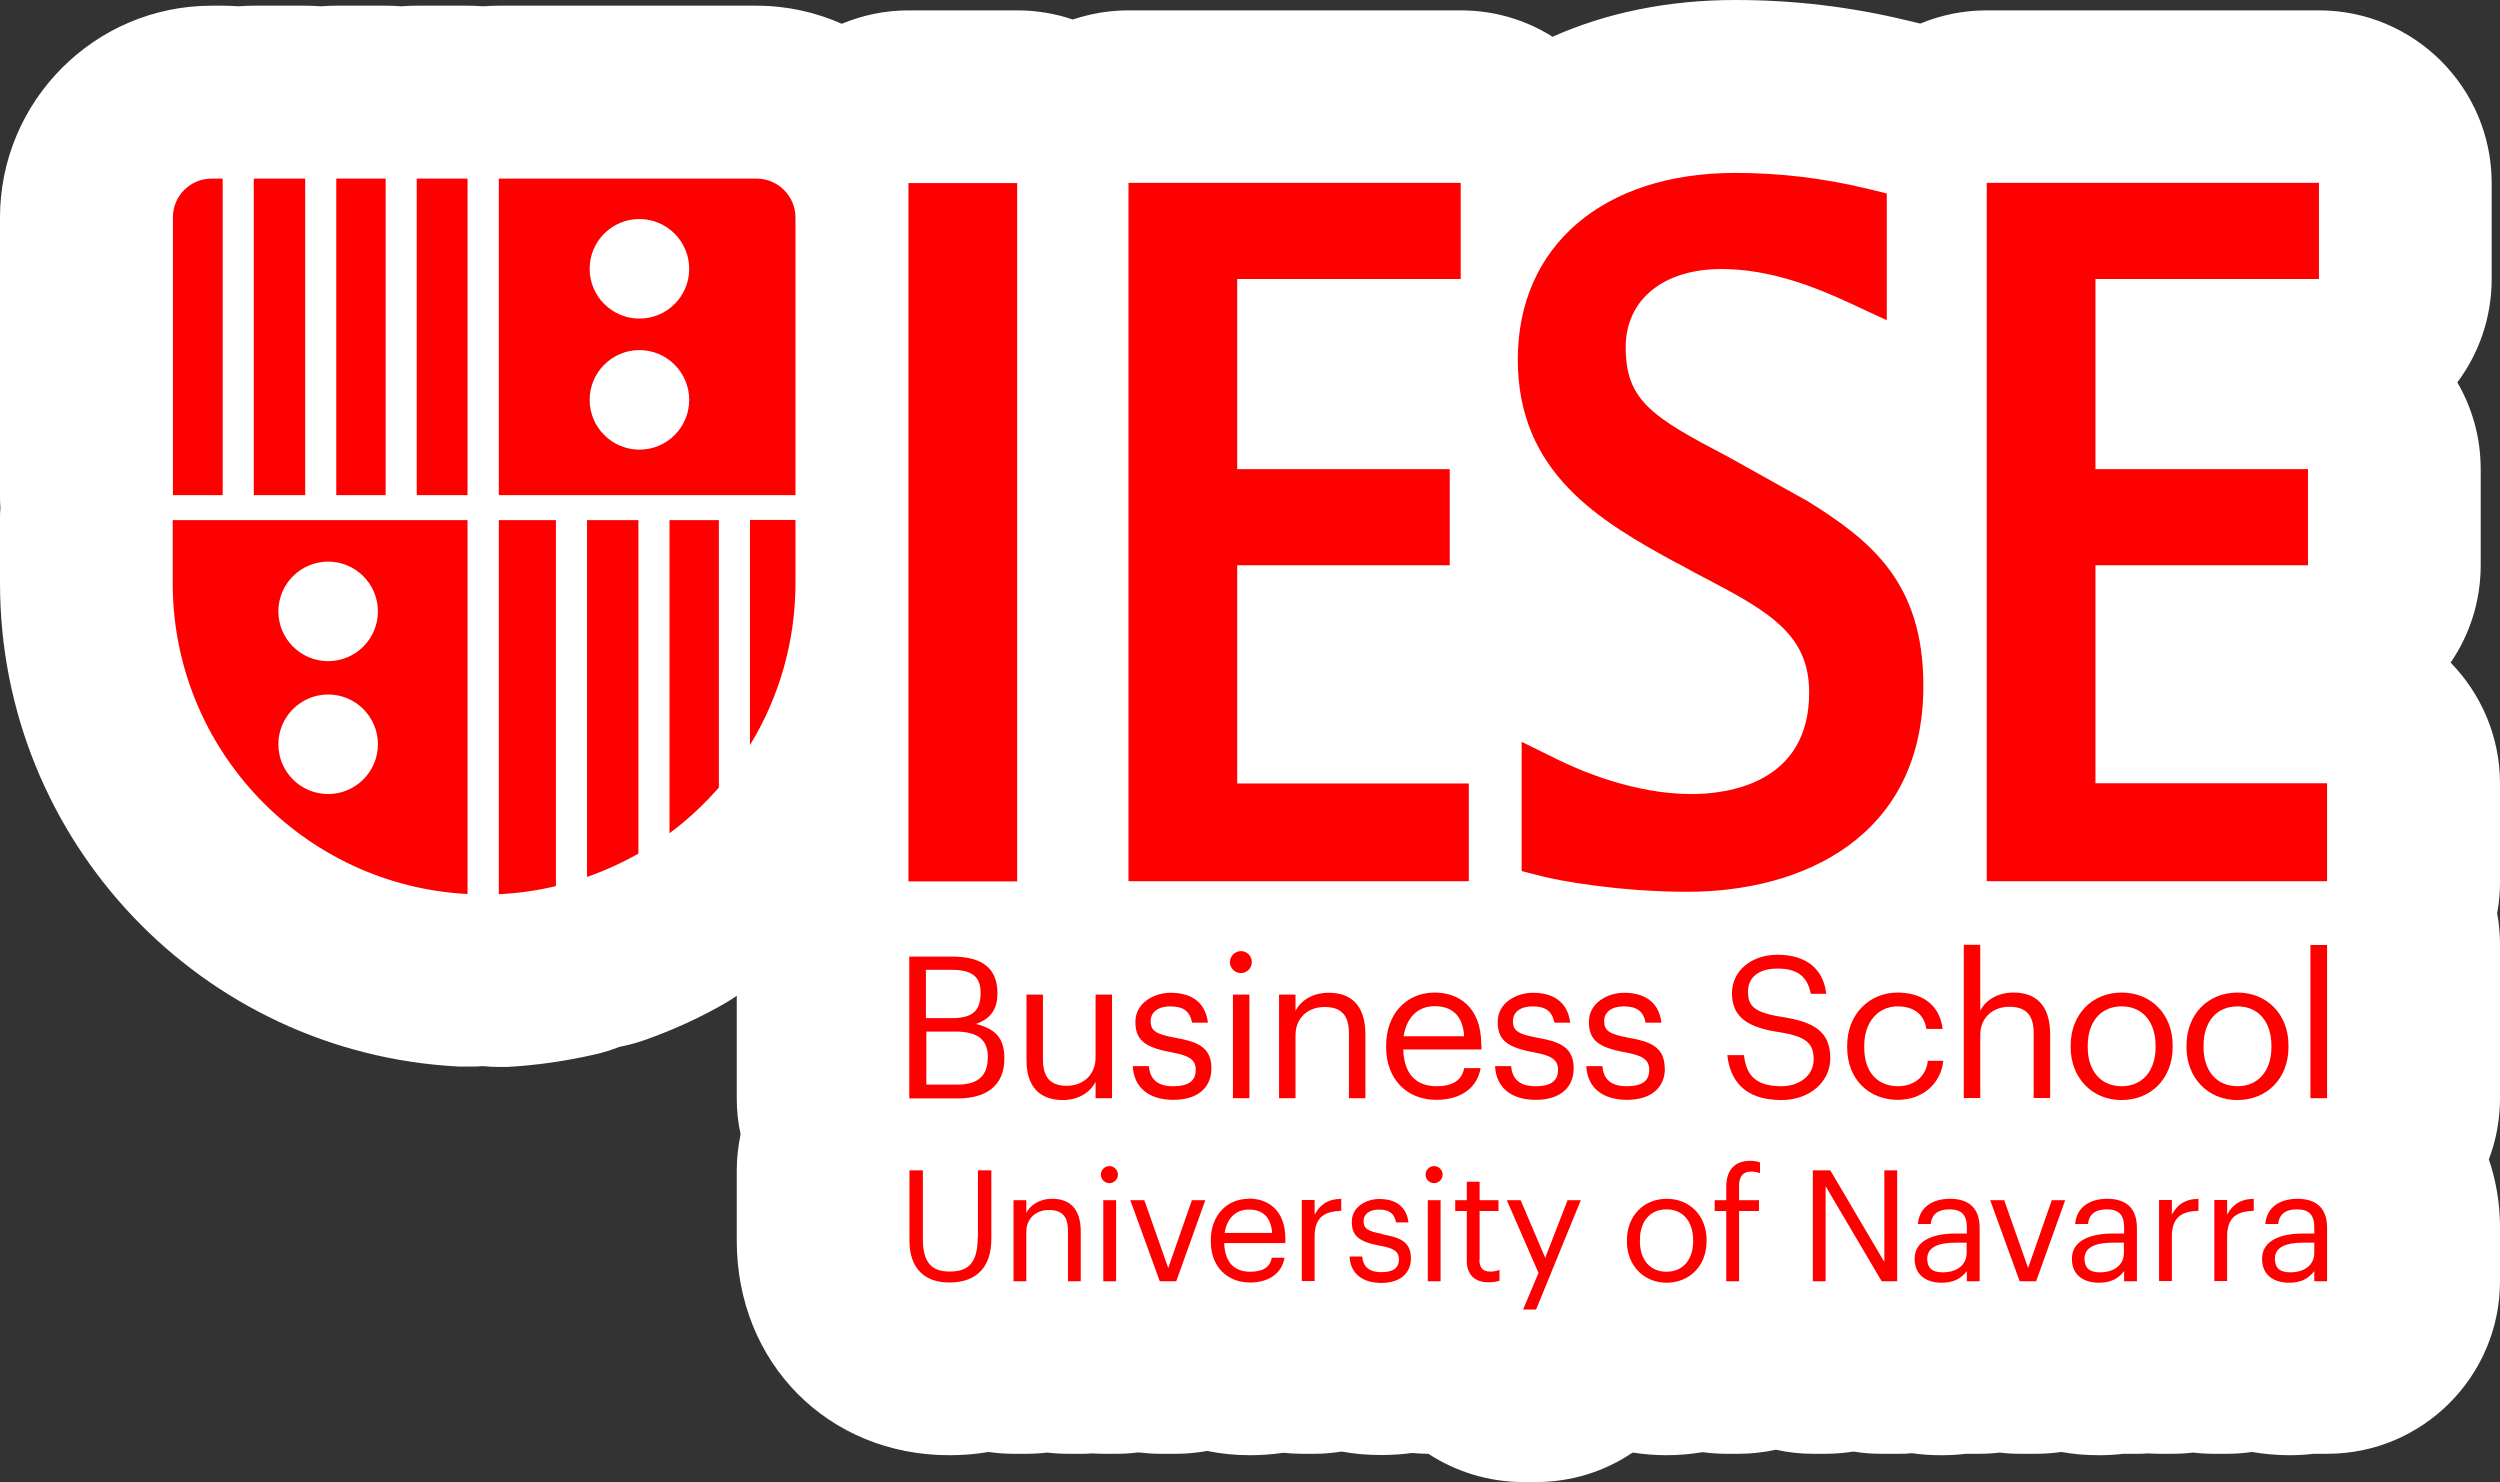 <?xml version="1.0" encoding="UTF-8"?><svg id="Capa_2" xmlns="http://www.w3.org/2000/svg" viewBox="0 0 123.04 72.95"><rect x="0" y="0" width="123.04" height="72.95" fill="#333333" stroke="none"/><defs><style>.cls-1{fill:#fff;}.cls-2{fill:red;}</style></defs><g id="circulo_small"><circle class="cls-1" cx="61.52" cy="36.47" r="12.34"/><path class="cls-1" d="M123.04,38.56c0-2.31-.93-4.41-2.43-5.95.94-1.37,1.48-3.02,1.48-4.79v-4.73c0-1.56-.42-3.02-1.15-4.27,1.06-1.42,1.69-3.18,1.69-5.09v-4.72c0-4.69-3.81-8.5-8.5-8.5h-16.35c-1.15,0-2.26.23-3.27.65l-.67-.16c-2.83-.68-5.59-1-8.44-1-3.28,0-6.33.62-8.99,1.81-1.31-.83-2.86-1.3-4.52-1.3h-16.35c-.95,0-1.87.16-2.74.45-.86-.29-1.78-.45-2.73-.45h-5.35c-1.17,0-2.28.24-3.29.66-1.29-.57-2.71-.89-4.19-.89h-12.69c-.26,0-.51.01-.77.03-.25-.02-.51-.03-.77-.03h-2.5c-.25,0-.51.01-.76.03-.25-.02-.51-.03-.76-.03h-2.43c-.26,0-.51.01-.77.03-.25-.02-.51-.03-.77-.03h-2.52c-.26,0-.51.01-.77.03-.26-.02-.51-.03-.77-.03h-.56C4.66.29,0,4.97,0,10.71v13.66C0,24.57,0,24.78.02,24.98,0,25.19,0,25.39,0,25.6v3.1C0,41.38,9.91,51.83,22.56,52.49h.46c.25.01.5,0,.74-.02.26.03.53.04.79.04h.42c1.44-.08,2.9-.29,4.33-.62.41-.09.8-.22,1.19-.37.42-.08.83-.19,1.23-.33,1.36-.48,2.69-1.08,3.92-1.79.21-.12.42-.25.62-.39v5.04c0,.6.06,1.19.19,1.77-.12.58-.19,1.18-.19,1.78v3.46c0,6.02,4.5,10.56,10.46,10.56.66,0,1.3-.05,1.93-.16.41.06.82.09,1.23.09h.63c.34,0,.69-.02,1.03-.06.34.04.68.06,1.03.06h.63c.18,0,.37,0,.55-.02.19.01.37.02.56.02h.63c.36,0,.72-.02,1.07-.07.35.04.71.07,1.07.07h.81c.51,0,1.02-.05,1.52-.14.69.14,1.39.21,2.11.21.55,0,1.09-.04,1.63-.12.31.03.61.05.92.05h.63c.44,0,.89-.04,1.33-.11.64.12,1.29.17,1.95.17.51,0,1.01-.03,1.51-.1.26.02.52.04.78.04h.03c1.36.89,2.98,1.39,4.66,1.39h.64c1.74,0,3.38-.52,4.75-1.45.54.08,1.09.13,1.66.13.6,0,1.19-.05,1.78-.15.38.05.77.08,1.16.08h.63c.61,0,1.22-.07,1.82-.2.59.13,1.2.2,1.82.2h.63c.46,0,.92-.04,1.38-.11.46.08.92.11,1.38.11h.76c.24,0,.48,0,.72-.03.48.07.96.1,1.45.1.41,0,.81-.02,1.21-.07h.67c.33,0,.66-.02.99-.06.33.04.66.06.99.06h.81c.41,0,.83-.03,1.24-.09.6.11,1.21.16,1.84.16.4,0,.81-.02,1.21-.07h.67c.18,0,.36,0,.55-.02.18.01.36.02.55.02h.63c.35,0,.7-.02,1.04-.06.34.04.69.06,1.04.06h.63c.41,0,.82-.03,1.22-.09.59.1,1.2.16,1.83.16.4,0,.81-.02,1.21-.07h.67c4.69,0,8.5-3.81,8.5-8.5v-2.63c0-1.17-.19-2.31-.55-3.36.36-.94.55-1.96.55-3.02v-7.54c0-.53-.05-1.05-.14-1.56.1-.51.14-1.03.14-1.56v-4.82Z"/><path class="cls-2" d="M50.06,9.01h-5.35v34.37h5.35V9.01ZM103.13,38.56v-10.74h10.46v-4.73h-10.46v-9.36h11v-4.73h-16.35v34.37h16.75v-4.82h-11.4ZM88.89,24.62h0s-.02,0-.02,0h.01Z"/><path class="cls-2" d="M88.89,24.62h0s-.02,0-.02,0h.01Z"/><path class="cls-2" d="M82.58,27.73l.82.45s.67.35.67.35c3.08,1.62,4.97,2.75,4.97,5.55,0,4.51-4.05,5-5.8,5-2.82,0-5.5-1.17-6.52-1.67l-1.83-.9v6.36l.97.25c.85.22,3.8.77,7.2.77,5.61,0,11.6-2.66,11.6-10.14,0-5.11-2.6-7.16-5.75-9.12h-.01s-3.87-2.16-3.87-2.16c-3.73-1.95-5.02-2.76-5.02-5.38,0-2.34,1.85-3.85,4.72-3.85,2.4,0,4.64.9,6.32,1.68l1.81.84v-6.24l-.99-.24c-2.17-.52-4.29-.77-6.47-.77-6.5,0-10.7,3.6-10.7,9.18s4.01,7.95,7.88,10.05M72.29,38.56h-11.4v-10.74h10.46v-4.73h-10.46v-9.36h11v-4.73h-16.35v34.37h16.75v-4.82ZM51.79,59c-.66,0-1.1.33-1.28.7v-.63h-.63v3.99h.63v-2.42c0-.72.53-1.09,1.11-1.09.64,0,.94.31.94,1.01v2.5h.63v-2.45c0-1.16-.58-1.61-1.4-1.61M54.3,63.06h.63v-3.99h-.63v3.99ZM48.12,60.89c0,1.34-.52,1.69-1.39,1.69s-1.31-.44-1.31-1.59v-3.39h-.66v3.46c0,1.33.71,2.06,1.96,2.06,1.4,0,2.07-.82,2.07-2.14v-3.38h-.66v3.29ZM54.6,57.39c-.23,0-.42.19-.42.42,0,.23.19.42.42.42s.42-.19.42-.42c0-.23-.19-.42-.42-.42M57.5,62.42l-1.18-3.35h-.69l1.45,3.99h.81l1.43-3.99h-.66l-1.17,3.35ZM99.82,62.42l-1.18-3.35h-.69l1.45,3.99h.81l1.43-3.99h-.66l-1.17,3.35ZM92.74,62.11l-2.66-4.51h-.86v5.46h.63v-4.68l2.76,4.68h.76v-5.46h-.63v4.51ZM96.79,61.66c0,.62-.51.96-1.18.96-.56,0-.76-.26-.76-.67,0-.59.59-.79,1.39-.79h.55v.5ZM95.97,59c-.77,0-1.5.34-1.58,1.24h.63c.06-.49.37-.72.92-.72.61,0,.86.27.86.9v.29h-.57c-1.02,0-2,.31-2,1.24,0,.82.59,1.18,1.33,1.18.59,0,.95-.2,1.24-.57v.5h.63v-2.63c0-1.11-.69-1.43-1.46-1.43M76.06,61.93l-1.22-2.86h-.68l1.56,3.58-.76,1.8h.64l2.2-5.38h-.65l-1.11,2.86ZM84.96,58.42v.65h-.57v.53h.57v3.46h.63v-3.46h.98v-.53h-.98v-.72c0-.41.17-.69.58-.69.18,0,.34.04.45.08v-.53c-.15-.05-.31-.08-.47-.08-.79,0-1.19.47-1.19,1.28M83.33,61.09c0,.9-.5,1.5-1.31,1.5s-1.31-.59-1.31-1.5v-.06c0-.92.5-1.51,1.31-1.51s1.31.6,1.31,1.52v.05ZM82.03,59c-1.13,0-1.96.84-1.96,2.04v.06c0,1.17.82,2.03,1.95,2.03s1.97-.83,1.97-2.04v-.06c0-1.2-.83-2.03-1.96-2.03M113.9,61.66c0,.62-.51.96-1.18.96-.56,0-.76-.26-.76-.67,0-.59.59-.79,1.39-.79h.55v.5ZM113.07,59c-.77,0-1.5.34-1.58,1.24h.63c.06-.49.37-.72.92-.72.61,0,.86.27.86.9v.29h-.57c-1.02,0-2,.31-2,1.24,0,.82.59,1.18,1.33,1.18.59,0,.95-.2,1.24-.57v.5h.63v-2.63c0-1.11-.69-1.43-1.46-1.43M109.61,59.78v-.72h-.63v3.99h.63v-2.19c0-.98.51-1.24,1.31-1.27v-.59c-.72.02-1.06.33-1.31.78M106.89,59.78v-.72h-.63v3.99h.63v-2.19c0-.98.51-1.24,1.31-1.27v-.59c-.72.02-1.06.33-1.31.78M104.53,61.66c0,.62-.51.96-1.18.96-.56,0-.76-.26-.76-.67,0-.59.59-.79,1.39-.79h.55v.5ZM103.71,59c-.77,0-1.5.34-1.58,1.24h.63c.06-.49.37-.72.92-.72.61,0,.86.27.86.9v.29h-.57c-1.02,0-2,.31-2,1.24,0,.82.59,1.18,1.33,1.18.59,0,.95-.2,1.24-.57v.5h.63v-2.63c0-1.11-.69-1.43-1.46-1.43M72.82,62v-2.4h.93v-.53h-.93v-.91h-.63v.91h-.57v.53h.57v2.46c0,.63.35,1.05,1.07,1.05.26,0,.41-.04.54-.08v-.53c-.16.06-.32.09-.49.08-.32,0-.5-.19-.5-.58M70.27,63.06h.63v-3.99h-.63v3.99ZM64.7,59.78v-.72h-.63v3.99h.63v-2.19c0-.98.51-1.24,1.31-1.27v-.59c-.72.02-1.06.33-1.31.78M60.27,60.68c.11-.71.54-1.15,1.19-1.15s1.09.33,1.15,1.15h-2.34ZM61.46,59c-1.1,0-1.87.84-1.87,2.04v.06c0,1.23.8,2.02,1.93,2.02.9,0,1.56-.42,1.7-1.22h-.63c-.08.47-.44.69-1.06.69-.82,0-1.25-.5-1.28-1.41h3.01v-.21c0-1.43-.87-1.98-1.79-1.98M68.04,60.73c-.73-.13-.93-.27-.93-.63s.3-.57.76-.57c.5,0,.75.19.84.63h.61c-.11-.86-.72-1.15-1.44-1.15-.63,0-1.35.38-1.35,1.12,0,.69.35.99,1.39,1.18.62.11.93.25.93.67s-.27.63-.87.63c-.64,0-.89-.3-.94-.77h-.62c.04.82.61,1.3,1.56,1.3s1.46-.49,1.46-1.21c0-.85-.58-1.03-1.4-1.18M70.58,57.39c-.23,0-.42.19-.42.42,0,.23.19.42.42.42s.42-.19.42-.42c0-.23-.19-.42-.42-.42M108.45,51.54v-.08c0-1.17.64-1.93,1.67-1.93s1.67.76,1.67,1.94v.07c0,1.15-.64,1.92-1.67,1.92s-1.67-.76-1.67-1.92M112.63,51.53v-.08c0-1.53-1.06-2.6-2.51-2.6s-2.51,1.07-2.51,2.61v.08c0,1.49,1.04,2.6,2.5,2.6s2.52-1.06,2.52-2.61M106.09,51.54c0,1.15-.64,1.92-1.67,1.92s-1.67-.76-1.67-1.92v-.08c0-1.17.64-1.93,1.67-1.93s1.67.76,1.67,1.94v.07ZM106.93,51.45c0-1.53-1.06-2.6-2.51-2.6s-2.51,1.07-2.51,2.61v.08c0,1.49,1.04,2.6,2.5,2.6s2.52-1.06,2.52-2.61v-.08ZM57.74,53.46c-.82,0-1.14-.38-1.2-.99h-.79c.05,1.04.78,1.66,2,1.66s1.87-.62,1.87-1.55c0-1.08-.74-1.32-1.8-1.51-.94-.17-1.19-.35-1.19-.81s.38-.73.97-.73c.64,0,.96.24,1.07.8h.78c-.14-1.1-.93-1.47-1.84-1.47-.8,0-1.73.49-1.73,1.43,0,.89.45,1.26,1.78,1.5.79.15,1.19.32,1.19.86s-.34.81-1.11.81M113.71,54.05h.82v-7.54h-.82v7.54ZM61.07,46.81c-.29,0-.53.24-.54.54,0,.29.24.54.54.54s.54-.24.54-.54-.24-.54-.54-.54M69.08,51c.14-.91.69-1.48,1.52-1.48s1.39.42,1.46,1.48h-2.99ZM72.9,51.39c0-1.82-1.11-2.54-2.29-2.54-1.41,0-2.39,1.07-2.39,2.61v.08c0,1.57,1.02,2.59,2.47,2.59,1.15,0,2-.54,2.18-1.56h-.81c-.11.6-.57.89-1.36.89-1.04,0-1.6-.64-1.64-1.81h3.85v-.26ZM60.68,54.05h.81v-5.1h-.81v5.1ZM48.61,52.08c0,.85-.47,1.3-1.48,1.3h-1.54v-2.61h1.43c1.12,0,1.6.41,1.6,1.27v.04ZM45.58,47.73h1.25c.98,0,1.43.32,1.43,1.11v.04c0,.86-.39,1.23-1.42,1.23h-1.27v-2.38ZM48.04,50.39c.8-.27,1.05-.84,1.05-1.47v-.04c0-1.38-.95-1.8-2.24-1.8h-2.1v6.98h2.39c1.4,0,2.29-.63,2.29-1.95v-.04c0-.91-.38-1.43-1.39-1.67M90.08,52.08c0-1.32-.82-1.79-2.37-2.03-1.43-.22-1.68-.57-1.68-1.25s.5-1.13,1.45-1.13,1.47.36,1.64,1.24h.76c-.14-1.24-1-1.92-2.4-1.92-1.32,0-2.24.82-2.24,1.89,0,1.24.87,1.7,2.33,1.92,1.33.21,1.69.55,1.69,1.34s-.69,1.32-1.59,1.32c-1.41,0-1.74-.7-1.84-1.53h-.82c.13,1.19.8,2.21,2.66,2.21,1.39,0,2.41-.89,2.41-2.06M81.93,52.58c0-1.08-.74-1.32-1.79-1.51-.94-.17-1.19-.35-1.19-.81s.38-.73.97-.73c.64,0,.96.24,1.07.8h.78c-.14-1.1-.93-1.47-1.84-1.47-.8,0-1.73.49-1.73,1.43,0,.89.45,1.26,1.78,1.5.79.15,1.19.32,1.19.86s-.34.81-1.11.81c-.82,0-1.14-.38-1.2-.99h-.79c.05,1.04.78,1.66,2,1.66s1.87-.62,1.87-1.55M67.2,54.05v-3.13c0-1.48-.74-2.06-1.8-2.06-.84,0-1.41.42-1.64.9v-.81h-.81v5.1h.81v-3.09c0-.92.67-1.4,1.43-1.4.82,0,1.2.4,1.2,1.3v3.19h.81ZM77.45,52.58c0-1.08-.74-1.32-1.8-1.51-.94-.17-1.19-.35-1.19-.81s.38-.73.97-.73c.64,0,.96.24,1.07.8h.78c-.14-1.1-.93-1.47-1.84-1.47-.8,0-1.73.49-1.73,1.43,0,.89.45,1.26,1.78,1.5.79.15,1.19.32,1.19.86s-.34.81-1.11.81c-.82,0-1.14-.38-1.2-.99h-.79c.05,1.04.78,1.66,2,1.66s1.87-.62,1.87-1.55M100.09,50.85v3.19h.81v-3.13c0-1.48-.74-2.06-1.8-2.06-.84,0-1.41.42-1.64.9v-3.25h-.81v7.54h.81v-3.09c0-.92.67-1.4,1.43-1.4.82,0,1.2.4,1.2,1.3M54.73,54.05v-5.1h-.81v3.09c0,.92-.68,1.4-1.41,1.4-.8,0-1.18-.4-1.18-1.3v-3.19h-.81v3.23c0,1.41.76,1.96,1.78,1.96.82,0,1.39-.42,1.62-.9v.81h.81ZM95.63,52.21h-.75c-.09.83-.74,1.25-1.46,1.25-.99,0-1.67-.66-1.67-1.91v-.08c0-1.2.71-1.94,1.64-1.94.7,0,1.29.3,1.42,1.11h.8c-.16-1.3-1.15-1.79-2.22-1.79-1.37,0-2.48,1.05-2.48,2.61v.08c0,1.58,1.07,2.59,2.5,2.59,1.23,0,2.12-.82,2.23-1.92M28.89,43.16c.88-.31,1.72-.69,2.53-1.15v-16.41h-2.53v17.56ZM32.95,41.01c.89-.66,1.7-1.42,2.43-2.25v-13.16h-2.43v15.41ZM24.55,44.01c.96-.05,1.9-.18,2.81-.4v-18.01h-2.81v18.4ZM36.91,36.67c1.47-2.4,2.24-5.16,2.24-7.98v-3.1h-2.24v11.07ZM20.51,8.79h2.5v15.58h-2.5v-15.58ZM16.55,8.79h2.43v15.58h-2.43v-15.58ZM12.49,8.79h2.53v15.58h-2.53v-15.58ZM10.96,8.79h-.54c-1.06,0-1.92.86-1.91,1.92h0v13.66h2.45v-15.58ZM16.15,32.54c-1.35,0-2.45-1.1-2.45-2.45s1.1-2.45,2.45-2.45,2.45,1.1,2.45,2.45c0,1.35-1.1,2.45-2.45,2.45M16.15,39.08c-1.36,0-2.45-1.1-2.45-2.45,0-1.35,1.1-2.45,2.45-2.45s2.45,1.1,2.45,2.45c0,1.35-1.1,2.45-2.45,2.45h0M8.5,25.6v3.1c0,8.19,6.43,14.88,14.51,15.3v-18.4h-14.51ZM31.47,15.68c-1.35,0-2.45-1.1-2.45-2.45h0c0-1.36,1.1-2.45,2.45-2.45s2.45,1.1,2.45,2.45c0,1.35-1.09,2.45-2.45,2.45h0M31.47,22.13c-1.35,0-2.45-1.1-2.45-2.45s1.1-2.45,2.45-2.45c1.35,0,2.45,1.1,2.45,2.45,0,0,0,0,0,0,0,1.35-1.09,2.45-2.45,2.45h0M37.24,8.79h-12.69v15.58h14.6v-13.66c0-1.06-.86-1.92-1.92-1.92"/></g></svg>